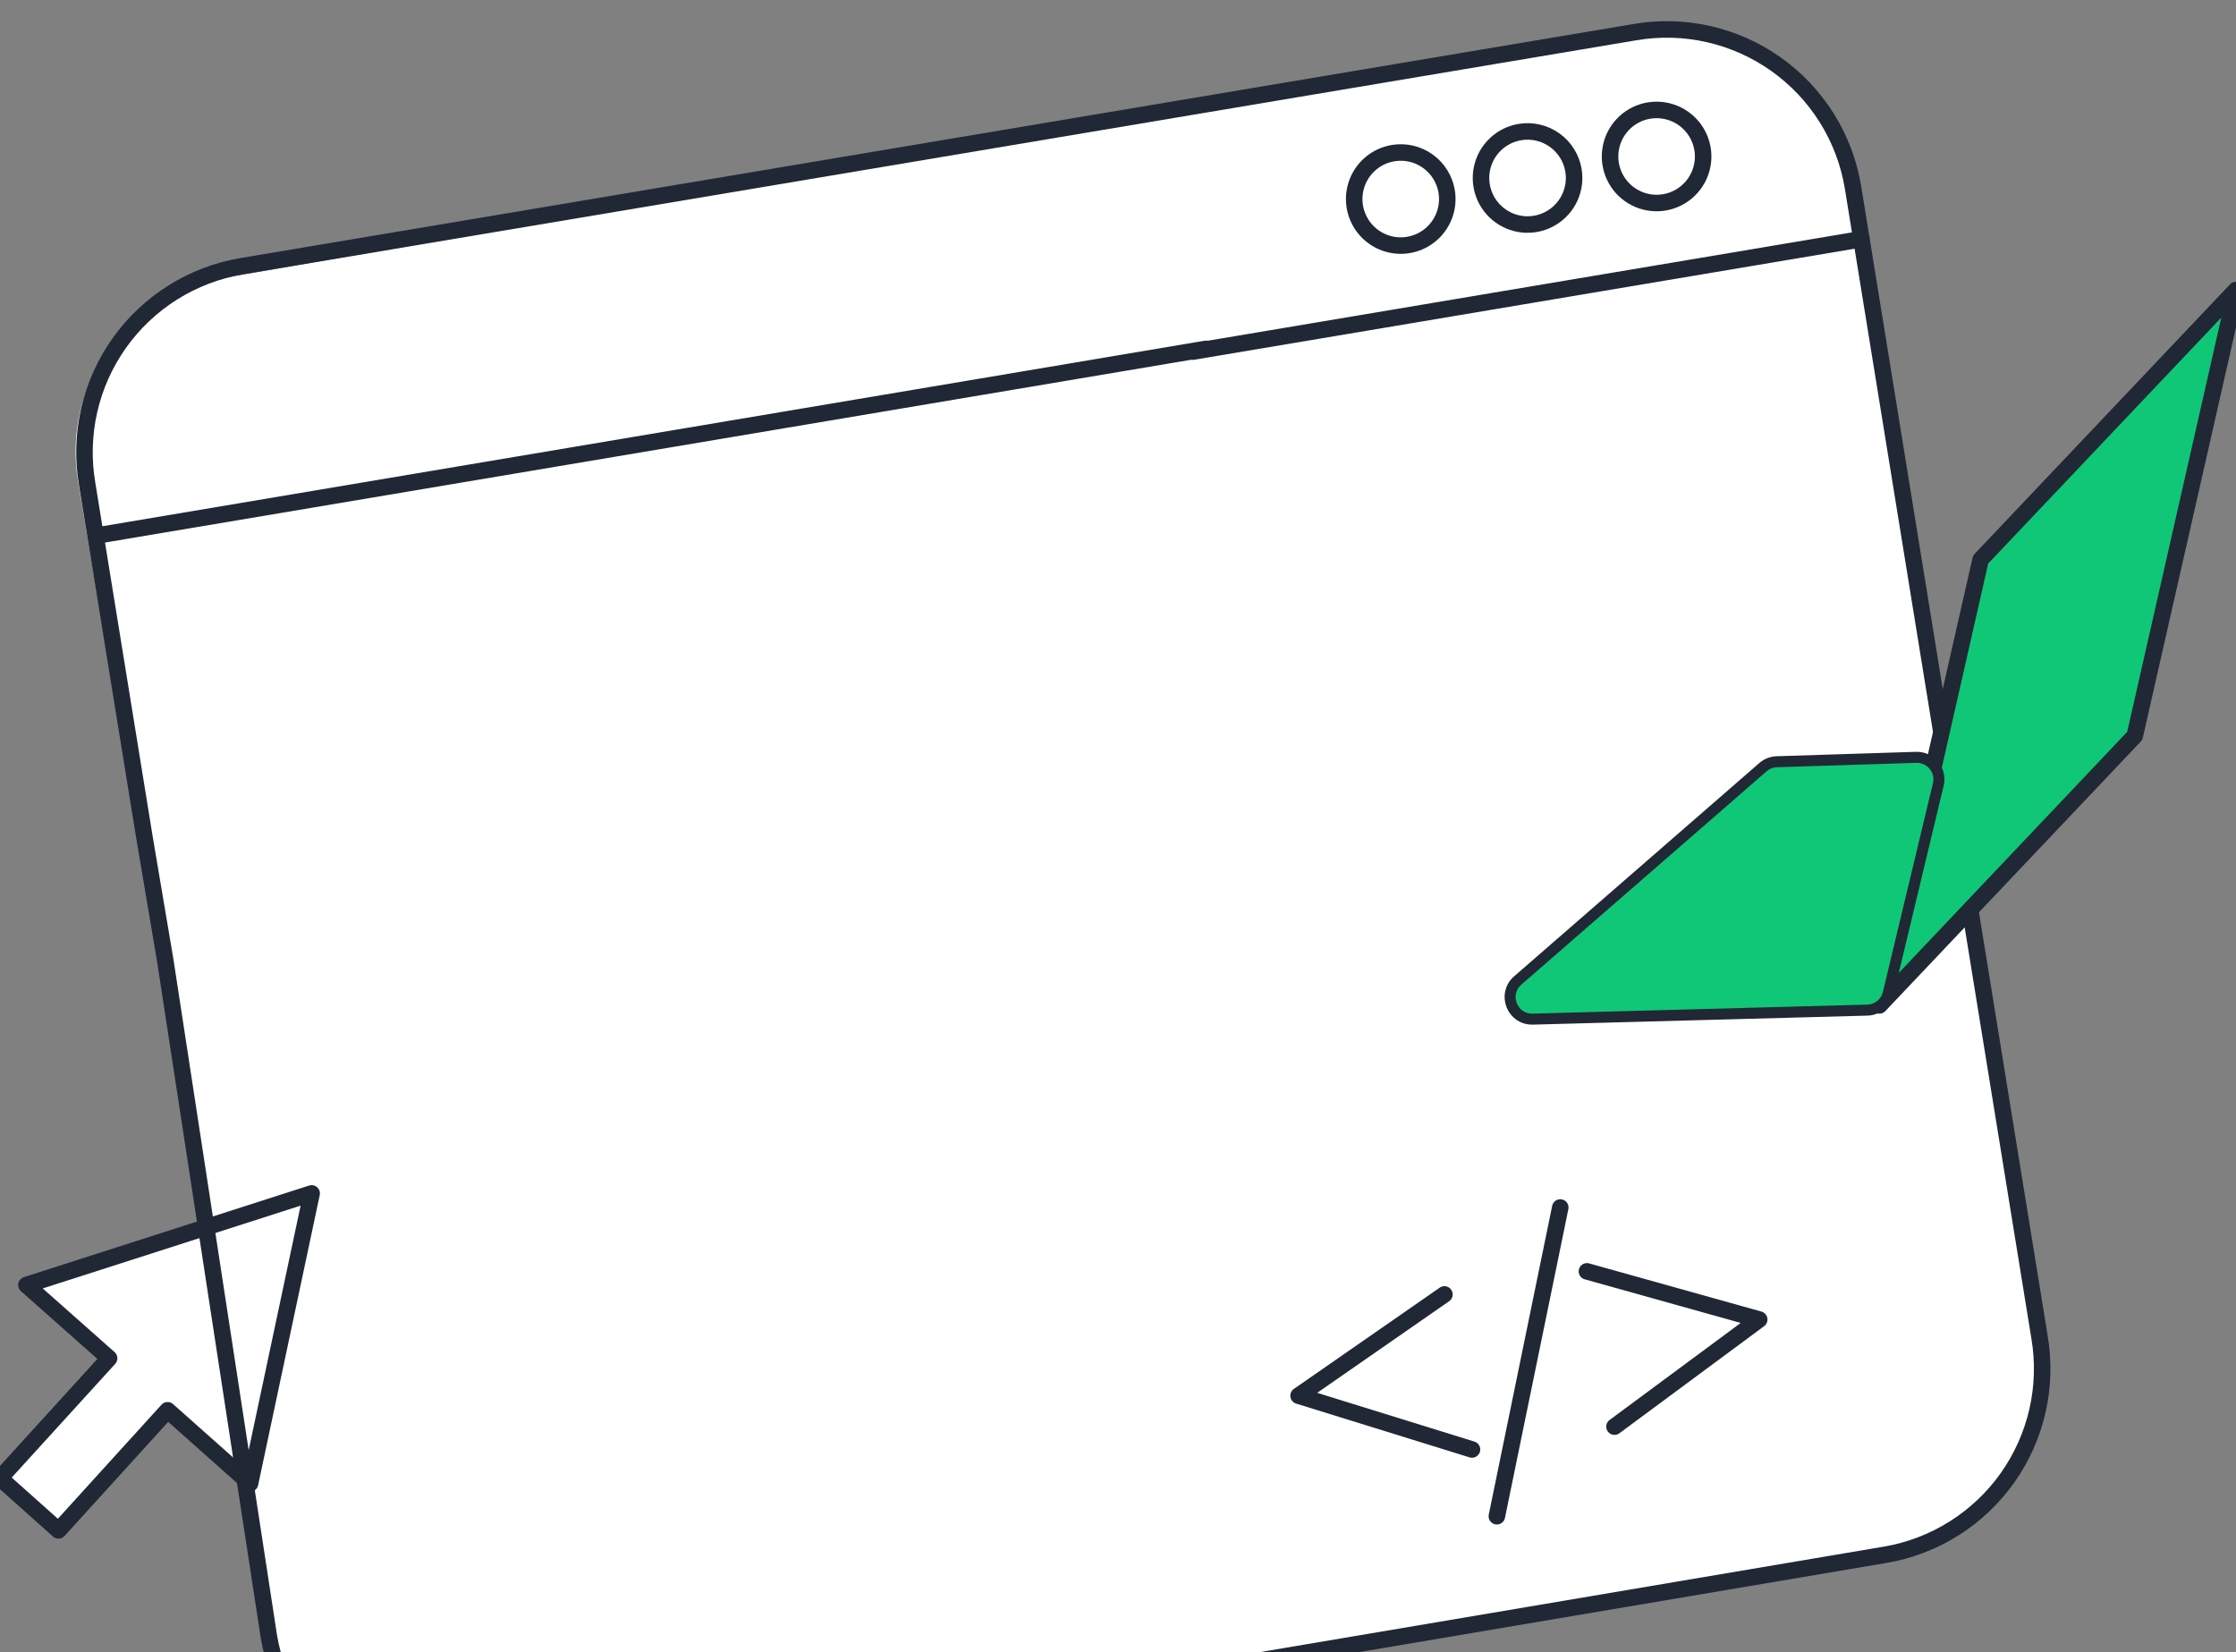 <?xml version="1.0" encoding="UTF-8"?> <svg xmlns="http://www.w3.org/2000/svg" width="203" height="150" viewBox="0 0 203 150" fill="none"><rect x="0" y="0" width="203" height="150" fill="#808080" stroke="none"/> <g clip-path="url(#clip0_539_7711)"> <path d="M7.08 43.668C5.627 34.988 11.458 26.764 20.13 25.262L149.125 2.921C157.875 1.406 166.185 7.305 167.639 16.065L185.384 122.921C186.83 131.625 180.956 139.857 172.255 141.32L43.291 163.015C34.572 164.482 26.316 158.598 24.857 149.878L7.08 43.668Z" fill="white"></path> <path d="M131.339 17.378C131.476 18.203 131.365 19.05 131.02 19.811C130.676 20.573 130.113 21.215 129.404 21.657C128.695 22.099 127.869 22.321 127.034 22.294C126.198 22.267 125.39 21.994 124.71 21.507C124.03 21.021 123.51 20.344 123.215 19.561C122.92 18.779 122.863 17.927 123.053 17.113C123.241 16.299 123.669 15.559 124.278 14.987C124.888 14.415 125.653 14.037 126.478 13.9C127.584 13.717 128.717 13.981 129.628 14.633C130.539 15.285 131.155 16.273 131.339 17.378Z" stroke="#212835" stroke-width="1.5" stroke-linecap="round" stroke-linejoin="round"></path> <path d="M142.852 15.466C142.989 16.291 142.878 17.138 142.533 17.899C142.189 18.661 141.626 19.303 140.916 19.745C140.208 20.187 139.382 20.409 138.547 20.382C137.711 20.355 136.903 20.081 136.223 19.595C135.543 19.109 135.023 18.431 134.727 17.649C134.433 16.867 134.376 16.015 134.566 15.201C134.754 14.387 135.181 13.647 135.791 13.075C136.401 12.503 137.166 12.125 137.99 11.988C139.096 11.805 140.229 12.069 141.141 12.721C142.052 13.373 142.668 14.361 142.852 15.466Z" stroke="#212835" stroke-width="1.5" stroke-linecap="round" stroke-linejoin="round"></path> <path d="M154.568 13.514C154.705 14.338 154.594 15.185 154.249 15.947C153.905 16.708 153.342 17.351 152.633 17.793C151.924 18.235 151.098 18.456 150.263 18.429C149.427 18.403 148.619 18.129 147.939 17.642C147.259 17.156 146.739 16.479 146.444 15.697C146.149 14.915 146.092 14.063 146.282 13.248C146.47 12.434 146.898 11.694 147.507 11.122C148.117 10.55 148.882 10.172 149.707 10.035C150.813 9.852 151.946 10.116 152.857 10.768C153.769 11.42 154.385 12.408 154.568 13.514Z" stroke="#212835" stroke-width="1.5" stroke-linecap="round" stroke-linejoin="round"></path> <path d="M2.644 116.579L2.4 116.661L9.906 123.312L0 134.194L5.309 138.934L15.215 128.031L22.699 134.684L28.294 108.343L2.644 116.579Z" fill="white" stroke="#212835" stroke-width="1.5" stroke-linecap="round" stroke-linejoin="round"></path> <path d="M133.638 131.591L117.894 126.709L131.136 117.515" stroke="#212835" stroke-width="1.5" stroke-linecap="round" stroke-linejoin="round"></path> <path d="M146.574 129.516L159.714 119.793L144.072 115.42" stroke="#212835" stroke-width="1.5" stroke-linecap="round" stroke-linejoin="round"></path> <path d="M141.652 109.623L135.896 137.652" stroke="#212835" stroke-width="1.5" stroke-linecap="round" stroke-linejoin="round"></path> <path d="M108.293 31.922L169.01 21.711M8.665 48.642L109.5 31.672M15 87.172L24.414 148.594C24.791 150.814 25.601 152.937 26.799 154.841C27.997 156.747 29.559 158.397 31.395 159.699C33.231 161 35.306 161.927 37.5 162.427C39.695 162.926 41.966 162.988 44.185 162.609L52.645 161.186L171.146 141.151C173.365 140.774 175.487 139.964 177.392 138.766C179.298 137.568 180.949 136.006 182.251 134.17C183.551 132.334 184.478 130.259 184.978 128.064C185.477 125.87 185.539 123.598 185.16 121.38L176.247 66.436L168.217 16.931C167.84 14.712 167.029 12.589 165.831 10.684C164.634 8.778 163.072 7.128 161.236 5.826C159.4 4.525 157.325 3.598 155.13 3.099C152.936 2.599 150.664 2.537 148.446 2.916L105.141 10.192L21.927 24.172C19.708 24.549 17.586 25.36 15.68 26.558C13.775 27.756 12.124 29.317 10.823 31.153C9.521 32.989 8.594 35.064 8.095 37.259C7.596 39.453 7.534 41.725 7.913 43.943L13.131 76.118L15 87.172Z" stroke="#212835" stroke-width="1.5" stroke-linecap="round" stroke-linejoin="round"></path> <path d="M193.809 66.806L170.621 91.276L179.815 50.798L203.003 26.328L193.809 66.806Z" fill="#10C777" stroke="#212835" stroke-width="1.5" stroke-linejoin="round"></path> <path d="M169.537 91.702L139.156 92.521C137.28 92.572 136.373 90.245 137.789 89.013L160.058 69.644C160.406 69.342 160.847 69.169 161.308 69.154L173.964 68.754C175.282 68.713 176.279 69.937 175.972 71.22L171.428 90.169C171.217 91.049 170.441 91.678 169.537 91.702Z" fill="#10C777" stroke="#212835"></path> </g> <defs> <clipPath id="clip0_539_7711"> <rect width="203" height="150" fill="white"></rect> </clipPath> </defs> </svg> 